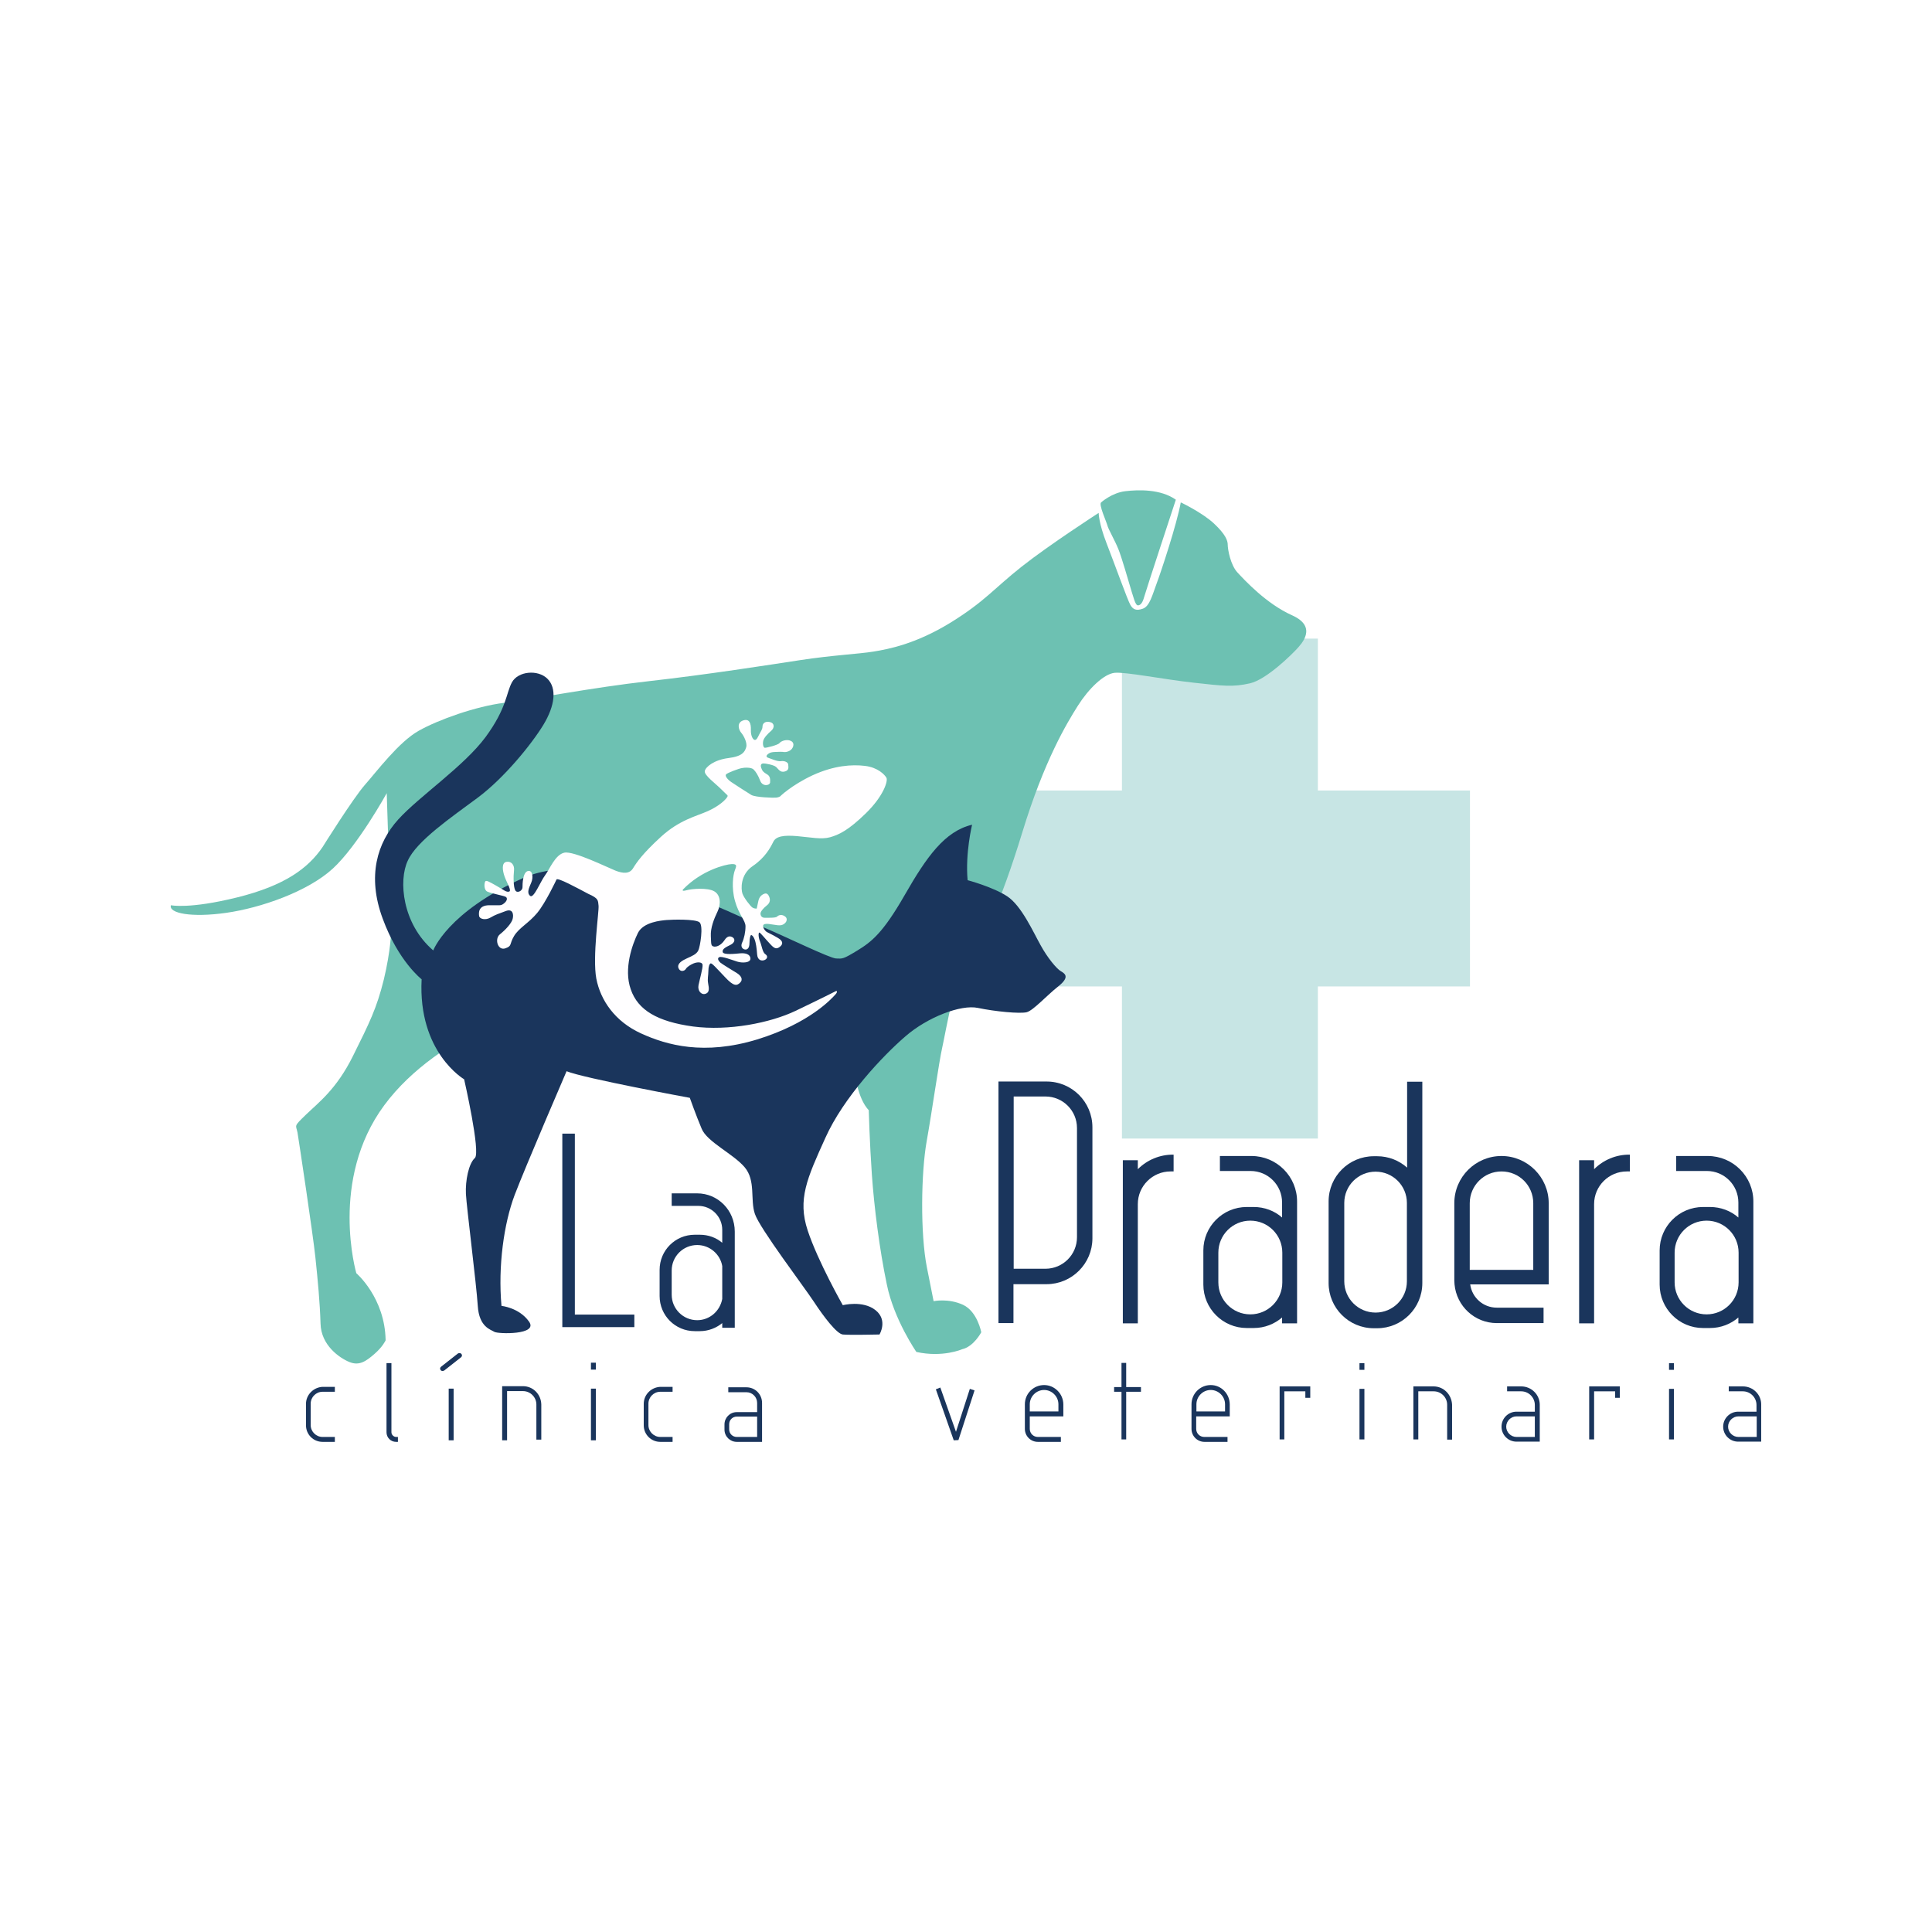<svg xmlns="http://www.w3.org/2000/svg" xmlns:xlink="http://www.w3.org/1999/xlink" width="1080" zoomAndPan="magnify" viewBox="0 0 810 810" height="1080" preserveAspectRatio="xMidYMid meet" version="1.0"><rect x="-81" width="972" fill="#ffffff" y="-81" height="972" fill-opacity="1"/><rect x="-81" width="972" fill="#ffffff" y="-81" height="972" fill-opacity="1"/><path fill="#c7e5e4" d="M 616.293 331.418 L 552.523 331.418 L 552.523 267.738 L 470.379 267.738 L 470.379 331.418 L 406.707 331.418 L 406.707 413.57 L 470.379 413.57 L 470.379 477.344 L 552.523 477.344 L 552.523 413.57 L 616.293 413.57 Z M 616.293 331.418 " fill-opacity="1" fill-rule="nonzero"/><path fill="#6dc1b2" d="M 71.648 379.527 C 71.648 379.527 79.34 381.215 99.406 376.246 C 119.477 371.273 129.227 363.961 135.23 355.145 C 135.23 355.145 148.074 334.605 153.047 328.98 C 158.016 323.352 167.207 311.066 175.551 306.379 C 183.898 301.688 199.465 296.156 211.375 294.656 C 223.281 293.152 248.039 288.277 272.234 285.559 C 296.426 282.84 322.121 278.805 335.625 276.742 C 349.129 274.68 359.82 274.211 366.195 273.18 C 372.57 272.148 383.918 269.988 398.453 261.082 C 412.895 252.172 416.738 246.73 428.367 237.543 C 439.996 228.352 460.625 215.035 460.625 215.035 C 460.625 215.035 460.625 219.254 463.906 227.695 C 467.191 236.133 472.723 251.516 473.848 253.484 C 474.973 255.547 476.379 256.203 479.195 255.172 C 482.008 254.141 483.133 249.453 484.914 244.668 C 486.695 239.98 493.445 219.629 495.043 210.625 C 495.043 210.625 504.137 214.941 509.016 219.535 C 513.891 224.129 514.734 226.664 514.734 228.445 C 514.734 230.227 515.859 236.883 518.859 240.074 C 521.859 243.262 530.863 253.109 541.742 257.984 C 552.617 262.863 545.492 270.082 543.805 271.961 C 542.117 273.836 531.145 284.902 524.02 286.496 C 516.891 288.09 513.047 287.621 500.387 286.215 C 487.727 284.809 471.785 281.617 467.285 282.086 C 462.781 282.559 456.406 288.746 451.906 295.875 C 447.402 303 437.84 318.664 428.555 349.141 C 419.18 379.715 411.957 394.25 406.332 400.629 C 400.703 407.008 396.578 432.328 395.078 438.984 C 393.578 445.645 390.859 465.34 388.512 478.469 C 386.168 491.598 385.793 517.199 388.605 531.363 C 391.422 545.523 391.422 545.523 391.422 545.523 C 391.422 545.523 397.516 544.211 403.703 547.023 C 409.801 549.836 411.395 558.559 411.395 558.559 C 411.395 558.559 408.301 564.562 403.328 565.688 C 403.328 565.688 395.266 569.25 384.199 566.812 C 384.199 566.812 374.824 553.309 371.82 538.582 C 368.727 523.859 366.477 505.945 365.539 492.535 C 364.602 479.125 364.227 465.434 364.227 465.434 C 364.227 465.434 359.539 461.305 358.316 448.551 C 357.191 435.797 353.348 409.539 345.848 407.852 C 345.848 407.852 289.957 429.703 230.316 419.762 C 230.316 419.762 184.273 432.047 161.109 463.371 C 137.949 494.691 149.391 533.801 149.391 533.801 C 149.391 533.801 161.391 544.023 161.672 561.934 C 161.672 561.934 160.547 564.562 156.984 567.656 C 153.422 570.75 150.609 572.719 146.48 571.031 C 142.355 569.344 134.574 564 134.387 554.902 C 134.102 545.805 133.258 536.988 132.227 527.141 C 131.195 517.293 125.289 478.188 124.727 474.812 C 124.07 471.527 122.945 472.465 128.289 467.309 C 133.633 462.152 141.043 456.711 147.98 442.738 C 154.922 428.766 157.922 422.762 160.922 410.664 C 163.828 398.566 164.016 390.312 164.016 390.312 L 162.141 332.543 C 162.141 332.543 150.047 354.488 139.543 364.148 C 129.039 373.809 109.348 380.652 94.812 382.715 C 80.277 384.781 70.617 382.902 71.648 379.527 Z M 71.648 379.527 " fill-opacity="1" fill-rule="nonzero"/><path fill="#6dc1b2" d="M 461.656 210.625 C 461.656 210.625 466.16 206.594 471.785 205.938 C 477.316 205.281 486.602 205 492.977 209.5 C 492.977 209.5 480.32 247.949 479.664 250.391 C 479.004 252.828 478.16 253.578 477.41 253.766 C 476.566 253.953 476.098 253.672 474.504 248.23 C 473.004 243.168 470.191 233.414 468.879 230.227 C 467.379 226.477 464.566 221.691 464.285 220.285 C 463.906 218.785 460.531 211.469 461.656 210.625 Z M 461.656 210.625 " fill-opacity="1" fill-rule="nonzero"/><path fill="#1a355c" d="M 181.648 398.473 C 181.648 398.473 187.555 382.34 219.438 368.086 C 251.32 353.832 310.492 384.688 320.152 388.812 C 329.906 392.938 347.91 401.754 350.535 401.848 C 353.254 401.941 353.348 402.223 359.352 398.566 C 365.352 394.91 370.133 391.25 379.324 375.215 C 388.512 359.176 396.109 348.484 407.551 345.766 C 407.551 345.766 404.645 357.676 405.676 369.023 C 405.676 369.023 416.27 371.836 422.273 375.777 C 428.273 379.715 433.242 390.875 436.246 396.223 C 439.152 401.566 442.996 406.164 444.777 407.195 C 446.559 408.227 448.621 409.633 443.652 413.57 C 438.684 417.512 433.336 423.512 430.523 424.355 C 427.711 425.105 417.113 424.074 409.988 422.574 C 402.859 421.074 388.887 426.418 379.605 434.484 C 370.227 442.551 353.629 460.086 346.035 477.062 C 338.344 494.035 334.312 502.852 338.625 515.887 C 342.938 528.922 353.348 547.211 353.348 547.211 C 353.348 547.211 361.695 545.055 367.039 549.273 C 372.383 553.496 368.727 559.496 368.727 559.496 C 368.727 559.496 355.973 559.777 353.348 559.496 C 350.816 559.215 345.379 552.09 341.25 545.805 C 337.125 539.52 318.465 514.949 316.496 508.949 C 314.434 502.945 316.965 494.973 312.18 489.348 C 307.398 483.719 296.426 478.75 294.176 473.219 C 291.832 467.684 289.207 460.273 289.207 460.273 C 289.207 460.273 244.945 452.117 237.535 449.113 C 237.535 449.113 220.281 489.16 215.781 500.977 C 211.281 512.887 208.746 530.801 210.25 547.492 C 210.25 547.492 217.656 548.242 221.781 554.059 C 225.91 559.777 208.652 559.309 207.246 558.371 C 205.84 557.434 200.871 556.496 200.309 547.492 C 199.746 538.488 195.621 506.039 195.34 500.602 C 195.059 495.066 196.465 487.848 199.09 485.504 C 201.621 483.156 194.59 452.492 194.59 452.492 C 194.59 452.492 175.176 441.238 176.77 410.57 C 176.77 410.57 167.02 403.066 160.453 385.156 C 153.797 367.242 158.203 353.27 166.926 343.609 C 175.645 333.949 194.496 321.289 203.59 309.004 C 212.594 296.719 212.125 290.621 214.656 286.027 C 217.188 281.43 225.441 280.586 229.473 284.527 C 233.504 288.465 232.754 295.781 227.785 303.938 C 222.812 312.098 211.281 326.258 200.309 334.418 C 189.336 342.578 174.613 352.613 170.957 360.863 C 167.02 369.117 168.613 387.312 181.648 398.473 Z M 181.648 398.473 " fill-opacity="1" fill-rule="nonzero"/><path fill="#fffeff" d="M 233.316 368.742 C 233.316 368.742 228.816 378.402 225.254 382.715 C 221.688 387.031 217.562 389 215.5 392.469 C 213.438 395.941 214.844 396.598 211.75 397.629 C 208.652 398.566 207.246 393.594 209.594 391.719 C 211.938 389.844 214.469 387.125 214.938 385.25 C 215.406 383.375 215.031 380.84 212.031 381.965 C 209.027 383.09 207.715 383.469 205.652 384.688 C 203.59 385.906 201.059 385.344 200.871 384.031 C 200.684 382.715 200.496 379.621 204.996 379.527 C 209.5 379.434 209.875 379.902 211.281 378.777 C 212.688 377.652 212.875 376.434 211.938 375.965 C 211 375.496 206.402 374.652 204.527 373.902 C 202.652 373.246 203.027 369.961 203.496 369.492 C 203.965 369.023 204.996 369.586 208.277 371.461 C 211.562 373.34 212.219 374.09 213.438 373.809 C 214.656 373.527 212.5 370.148 211.562 367.523 C 210.625 364.898 210.25 361.711 212.312 361.336 C 214.375 360.961 215.781 362.648 215.5 364.992 C 215.219 367.336 215.219 372.027 216.062 373.34 C 216.906 374.652 219.062 373.434 219.062 372.027 C 219.062 370.617 219.156 365.742 221.312 365.18 C 223.375 364.711 223.656 367.898 222.719 370.055 C 221.781 372.309 220.75 374.277 222.25 375.59 C 223.75 376.902 226.566 369.586 228.535 366.961 C 230.504 364.336 232.754 358.332 236.598 357.488 C 240.445 356.645 254.887 363.773 257.98 364.992 C 261.074 366.211 263.887 366.492 265.387 364.055 C 266.887 361.617 269.328 357.957 277.109 350.832 C 284.895 343.703 292.02 342.203 296.801 340.047 C 301.586 337.887 304.117 335.355 304.773 334.324 C 305.43 333.293 305.148 333.762 302.617 331.137 C 300.18 328.605 295.113 325.039 295.488 323.258 C 295.863 321.477 299.43 318.57 305.43 317.82 C 311.43 317.07 312.273 315.098 312.836 313.316 C 313.398 311.535 311.898 308.535 310.773 307.223 C 309.648 305.91 308.805 303 311.523 302.062 C 314.242 301.125 314.902 303.375 314.809 306.004 C 314.715 308.629 315.746 310.223 316.496 310.223 C 317.246 310.223 317.715 309.098 318.277 307.973 C 318.84 306.848 319.684 305.816 319.684 304.598 C 319.684 303.375 320.715 302.25 322.777 302.719 C 324.84 303.188 324.746 305.16 323.34 306.379 C 321.934 307.598 320.246 309.285 319.965 310.691 C 319.684 312.098 320.059 313.41 320.621 313.504 C 321.184 313.598 326.152 312.379 326.809 311.535 C 327.559 310.598 330 309.754 331.688 310.691 C 333.469 311.629 332.531 314.16 330.75 314.91 C 328.965 315.66 328.402 315.098 327.09 315.191 C 325.684 315.285 323.527 315.098 322.402 315.852 C 321.184 316.602 320.996 317.352 322.121 317.727 C 323.34 318.102 325.871 319.32 327.371 319.133 C 328.871 318.852 330.469 319.602 330.469 320.539 C 330.469 321.477 331.031 322.883 329.059 323.445 C 327.09 324.008 326.434 322.508 325.402 321.57 C 324.371 320.633 320.809 320.07 320.152 320.07 C 319.496 320.07 318.652 320.352 319.121 321.852 C 319.59 323.258 320.059 323.727 321.465 324.57 C 322.871 325.32 322.965 326.539 322.871 328.043 C 322.684 329.449 319.684 329.824 318.746 327.387 C 317.809 324.945 316.871 323.539 315.934 322.602 C 314.996 321.664 312.18 321.758 310.961 322.039 C 309.742 322.227 304.961 324.008 304.398 324.664 C 303.836 325.32 305.055 326.82 306.555 327.855 C 307.961 328.793 313.117 332.168 314.996 333.293 C 316.871 334.324 324.277 334.512 325.309 334.418 C 326.34 334.324 326.996 333.949 326.996 333.949 C 326.996 333.949 331.688 329.262 340.688 325.039 C 349.691 320.914 357.191 320.445 362.633 321.102 C 368.07 321.758 370.883 324.758 371.633 326.07 C 372.383 327.387 370.414 333.762 363.008 340.984 C 355.598 348.203 351.66 349.988 348.004 351.02 C 344.348 352.051 339.75 351.02 334.219 350.551 C 328.684 350.082 325.309 350.551 324.184 352.988 C 322.965 355.426 320.809 359.551 315.559 363.117 C 310.305 366.68 310.68 372.777 311.242 374.559 C 311.805 376.34 314.715 380.09 315.559 380.559 C 316.402 381.027 317.246 380.934 317.246 380.934 C 317.246 380.934 317.527 379.809 317.902 377.934 C 318.277 376.059 319.215 375.215 320.34 374.746 C 321.465 374.277 322.121 374.934 322.59 376.246 C 323.059 377.652 322.59 378.777 321.371 379.715 C 320.152 380.652 318.84 382.152 318.84 382.996 C 318.84 383.844 319.309 384.781 320.621 384.781 C 321.934 384.781 325.215 384.875 325.777 384.312 C 326.246 383.75 327.746 383.09 329.246 384.312 C 330.656 385.531 329.344 387.5 327.559 387.875 C 325.777 388.25 322.496 387.031 320.715 387.406 C 318.934 387.781 320.621 390.312 321.559 390.781 C 322.496 391.25 326.34 393.125 327.277 394.062 C 328.215 395.004 328.215 396.035 326.809 397.066 C 325.402 398.098 324.465 397.535 322.777 395.66 C 320.996 393.781 318.84 391.062 318.371 390.969 C 317.902 390.969 317.902 392.938 318.652 394.723 C 319.402 396.598 319.684 399.316 320.902 400.066 C 322.121 400.91 321.652 402.035 320.527 402.504 C 319.402 402.973 317.621 402.691 317.434 400.16 C 317.246 397.629 316.965 395.285 316.309 393.688 C 315.652 392.094 314.902 391.906 314.809 392.094 C 314.621 392.188 314.242 393.5 314.242 395.004 C 314.242 396.504 313.961 397.91 312.742 398.098 C 311.43 398.191 310.305 396.973 311.148 395.191 C 311.992 393.406 312.555 390.781 312.555 388.344 C 312.555 385.906 309.742 383.469 308.148 377.746 C 306.555 372.027 307.398 366.68 308.055 364.992 C 308.711 363.211 309.273 362.18 306.742 362.273 C 304.211 362.367 294.082 364.898 286.395 372.871 C 286.395 372.871 285.457 373.902 287.801 373.246 C 290.145 372.59 296.52 372.121 299.332 373.621 C 302.148 375.121 302.336 379.059 300.836 382.152 C 299.332 385.25 297.832 389.094 298.02 392.469 C 298.207 395.848 297.926 396.691 299.523 396.879 C 301.117 396.973 302.711 395.66 303.555 394.438 C 304.398 393.125 305.43 392.094 306.93 392.844 C 308.43 393.594 308.148 395.191 306.273 396.129 C 304.398 397.066 302.711 397.816 302.992 399.129 C 303.273 400.441 308.148 399.879 310.305 399.691 C 312.367 399.504 314.523 399.973 314.621 401.848 C 314.715 403.723 311.148 403.816 309.086 403.16 C 307.023 402.504 302.617 400.816 301.586 401.285 C 300.555 401.754 301.211 402.785 301.961 403.535 C 302.711 404.191 307.211 406.914 308.898 407.945 C 310.586 408.977 311.711 410.57 310.305 411.977 C 308.898 413.383 307.586 413.57 303.93 409.633 C 300.18 405.691 298.488 403.723 297.926 403.91 C 297.457 404.098 296.988 405.223 296.988 407.102 C 296.988 408.977 296.52 410.383 296.895 412.352 C 297.27 414.32 297.551 416.102 295.77 416.664 C 293.988 417.23 292.395 415.352 292.863 413.008 C 293.332 410.664 294.738 405.785 294.551 404.473 C 294.363 403.16 292.113 403.348 290.801 403.91 C 289.488 404.473 288.082 405.316 287.52 406.258 C 286.957 407.195 285.082 407.664 284.422 405.785 C 283.859 403.91 286.02 402.691 288.082 401.754 C 290.145 400.816 292.02 400.066 292.77 398.473 C 293.52 396.973 295.02 388.062 293.238 386.656 C 291.457 385.25 281.797 385.531 279.547 385.719 C 277.203 385.906 269.699 386.562 267.449 391.156 C 265.199 395.754 261.355 406.07 264.449 414.789 C 267.449 423.512 275.609 428.297 290.52 430.359 C 305.43 432.328 322.965 428.859 333.562 423.793 C 344.156 418.73 350.629 415.445 350.629 415.445 C 350.629 415.445 351.473 415.633 350.16 417.043 C 348.848 418.449 339.656 428.953 317.434 435.797 C 295.207 442.551 279.641 438.234 268.762 433.266 C 257.887 428.297 251.789 419.48 250.008 410.289 C 248.32 401.191 251.227 381.871 250.945 379.715 C 250.664 377.559 251.133 376.715 246.633 374.746 C 242.039 372.309 233.785 367.805 233.316 368.742 Z M 233.316 368.742 " fill-opacity="1" fill-rule="nonzero"/><path fill="#1a355c" d="M 128.289 588.57 L 128.289 597.574 C 128.289 601.418 131.383 604.512 135.23 604.512 L 140.387 604.512 L 140.387 602.449 L 135.23 602.449 C 132.508 602.449 130.258 600.199 130.258 597.48 L 130.258 588.477 C 130.258 585.758 132.508 583.504 135.23 583.504 L 140.387 583.504 L 140.387 581.441 L 135.23 581.441 C 131.477 581.629 128.289 584.723 128.289 588.57 Z M 128.289 588.57 " fill-opacity="1" fill-rule="nonzero"/><path fill="#1a355c" d="M 269.891 588.57 L 269.891 597.574 C 269.891 601.418 272.984 604.512 276.828 604.512 L 281.984 604.512 L 281.984 602.449 L 276.828 602.449 C 274.109 602.449 271.859 600.199 271.859 597.48 L 271.859 588.477 C 271.859 585.758 274.109 583.504 276.828 583.504 L 281.984 583.504 L 281.984 581.441 L 276.828 581.441 C 272.984 581.629 269.891 584.723 269.891 588.57 Z M 269.891 588.57 " fill-opacity="1" fill-rule="nonzero"/><path fill="#1a355c" d="M 164.109 600.48 L 164.109 571.5 L 162.047 571.5 L 162.047 600.48 C 162.047 602.73 163.828 604.512 166.082 604.512 L 166.832 604.512 L 166.832 602.449 L 166.082 602.449 C 165.051 602.449 164.109 601.512 164.109 600.48 Z M 164.109 600.48 " fill-opacity="1" fill-rule="nonzero"/><path fill="#1a355c" d="M 247.758 582.191 L 249.82 582.191 L 249.82 603.855 L 247.758 603.855 Z M 247.758 582.191 " fill-opacity="1" fill-rule="nonzero"/><path fill="#1a355c" d="M 247.758 571.312 L 249.82 571.312 L 249.82 574.219 L 247.758 574.219 Z M 247.758 571.312 " fill-opacity="1" fill-rule="nonzero"/><path fill="#1a355c" d="M 188.117 582.191 L 190.18 582.191 L 190.18 603.855 L 188.117 603.855 Z M 188.117 582.191 " fill-opacity="1" fill-rule="nonzero"/><path fill="#1a355c" d="M 191.961 567.469 L 184.93 573 C 184.461 573.375 184.367 573.938 184.742 574.41 C 184.93 574.691 185.211 574.785 185.586 574.785 C 185.773 574.785 186.055 574.691 186.242 574.598 L 193.273 569.062 C 193.742 568.688 193.836 568.125 193.461 567.656 C 193.086 567.188 192.43 567.188 191.961 567.469 Z M 191.961 567.469 " fill-opacity="1" fill-rule="nonzero"/><path fill="#1a355c" d="M 219.25 581.16 L 210.531 581.16 L 210.531 603.855 L 212.594 603.855 L 212.594 583.223 L 219.25 583.223 C 222.344 583.223 224.879 585.758 224.879 588.852 L 224.879 603.574 L 226.941 603.574 L 226.941 588.852 C 226.848 584.535 223.469 581.16 219.25 581.16 Z M 219.25 581.16 " fill-opacity="1" fill-rule="nonzero"/><path fill="#1a355c" d="M 312.93 581.629 L 305.336 581.629 L 305.336 583.691 L 312.93 583.691 C 315.465 583.691 317.434 585.758 317.434 588.195 L 317.434 592.039 L 308.898 592.039 C 305.992 592.039 303.742 594.383 303.742 597.199 L 303.742 599.355 C 303.742 602.262 306.086 604.512 308.898 604.512 L 319.496 604.512 L 319.496 588.195 C 319.496 584.535 316.59 581.629 312.93 581.629 Z M 317.434 602.449 L 308.898 602.449 C 307.117 602.449 305.711 601.043 305.711 599.262 L 305.711 597.105 C 305.711 595.32 307.117 593.914 308.898 593.914 L 317.434 593.914 Z M 317.434 602.449 " fill-opacity="1" fill-rule="nonzero"/><path fill="#1a355c" d="M 400.797 600.293 L 394.234 581.723 L 392.359 582.473 L 399.859 603.855 L 401.828 603.762 L 408.582 582.941 L 406.613 582.285 Z M 400.797 600.293 " fill-opacity="1" fill-rule="nonzero"/><path fill="#1a355c" d="M 437.746 580.691 C 433.336 580.691 429.68 584.254 429.68 588.758 L 429.68 599.074 C 429.68 602.074 432.117 604.512 435.121 604.512 L 444.777 604.512 L 444.777 602.449 L 435.121 602.449 C 433.242 602.449 431.742 600.949 431.742 599.074 L 431.742 593.82 L 445.809 593.82 L 445.809 588.852 C 445.809 584.348 442.152 580.691 437.746 580.691 Z M 443.746 591.758 L 431.742 591.758 L 431.742 588.758 C 431.742 585.473 434.465 582.754 437.746 582.754 C 441.027 582.754 443.746 585.473 443.746 588.758 Z M 443.746 591.758 " fill-opacity="1" fill-rule="nonzero"/><path fill="#1a355c" d="M 507.605 580.691 C 503.199 580.691 499.543 584.254 499.543 588.758 L 499.543 599.074 C 499.543 602.074 501.98 604.512 504.98 604.512 L 514.641 604.512 L 514.641 602.449 L 504.887 602.449 C 503.012 602.449 501.512 600.949 501.512 599.074 L 501.512 593.82 L 515.578 593.82 L 515.578 588.852 C 515.578 584.348 512.016 580.691 507.605 580.691 Z M 513.609 591.758 L 501.605 591.758 L 501.605 588.758 C 501.605 585.473 504.324 582.754 507.605 582.754 C 510.891 582.754 513.609 585.473 513.609 588.758 Z M 513.609 591.758 " fill-opacity="1" fill-rule="nonzero"/><path fill="#1a355c" d="M 472.16 571.406 L 470.191 571.406 L 470.191 581.535 L 467.098 581.535 L 467.098 583.504 L 470.191 583.504 L 470.191 603.48 L 472.16 603.48 L 472.16 583.504 L 478.348 583.504 L 478.348 581.535 L 472.16 581.535 Z M 472.16 571.406 " fill-opacity="1" fill-rule="nonzero"/><path fill="#1a355c" d="M 536.488 603.48 L 538.457 603.48 L 538.457 583.316 L 547.273 583.316 L 547.273 586.039 L 549.336 586.039 L 549.336 581.254 L 536.488 581.254 Z M 536.488 603.48 " fill-opacity="1" fill-rule="nonzero"/><path fill="#1a355c" d="M 569.969 582.285 L 572.031 582.285 L 572.031 603.48 L 569.969 603.48 Z M 569.969 582.285 " fill-opacity="1" fill-rule="nonzero"/><path fill="#1a355c" d="M 569.969 571.5 L 572.031 571.5 L 572.031 574.312 L 569.969 574.312 Z M 569.969 571.5 " fill-opacity="1" fill-rule="nonzero"/><path fill="#1a355c" d="M 666.273 603.48 L 668.336 603.48 L 668.336 583.316 L 677.152 583.316 L 677.152 586.039 L 679.121 586.039 L 679.121 581.254 L 666.273 581.254 Z M 666.273 603.48 " fill-opacity="1" fill-rule="nonzero"/><path fill="#1a355c" d="M 699.75 582.285 L 701.812 582.285 L 701.812 603.48 L 699.75 603.48 Z M 699.75 582.285 " fill-opacity="1" fill-rule="nonzero"/><path fill="#1a355c" d="M 699.75 571.5 L 701.812 571.5 L 701.812 574.312 L 699.75 574.312 Z M 699.75 571.5 " fill-opacity="1" fill-rule="nonzero"/><path fill="#1a355c" d="M 601.008 581.254 L 592.566 581.254 L 592.566 603.48 L 594.629 603.48 L 594.629 583.316 L 601.102 583.316 C 604.195 583.316 606.727 585.852 606.727 588.945 L 606.727 603.574 L 608.789 603.574 L 608.789 588.945 C 608.602 584.629 605.227 581.254 601.008 581.254 Z M 601.008 581.254 " fill-opacity="1" fill-rule="nonzero"/><path fill="#1a355c" d="M 637.766 581.254 L 631.859 581.254 L 631.859 583.316 L 637.766 583.316 C 640.953 583.316 643.484 585.945 643.484 589.039 L 643.484 591.852 L 635.797 591.852 C 632.328 591.852 629.516 594.664 629.516 598.137 C 629.516 601.605 632.328 604.418 635.797 604.418 L 645.551 604.418 L 645.551 588.945 C 645.551 584.723 642.078 581.254 637.766 581.254 Z M 643.484 602.449 L 635.797 602.449 C 633.453 602.449 631.484 600.48 631.484 598.137 C 631.484 595.789 633.453 593.82 635.797 593.82 L 643.484 593.82 Z M 643.484 602.449 " fill-opacity="1" fill-rule="nonzero"/><path fill="#1a355c" d="M 730.695 581.254 L 724.789 581.254 L 724.789 583.316 L 730.695 583.316 C 733.887 583.316 736.418 585.945 736.418 589.039 L 736.418 591.852 L 728.727 591.852 C 725.258 591.852 722.445 594.664 722.445 598.137 C 722.445 601.605 725.258 604.418 728.727 604.418 L 738.387 604.418 L 738.387 588.945 C 738.48 584.723 735.012 581.254 730.695 581.254 Z M 736.512 602.449 L 728.82 602.449 C 726.477 602.449 724.508 600.48 724.508 598.137 C 724.508 595.789 726.477 593.82 728.82 593.82 L 736.512 593.82 Z M 736.512 602.449 " fill-opacity="1" fill-rule="nonzero"/><path fill="#1a355c" d="M 438.777 453.43 L 418.613 453.43 L 418.613 554.715 L 424.898 554.715 L 424.898 538.395 L 438.777 538.395 C 449.375 538.395 458 529.77 458 519.172 L 458 472.652 C 458 461.965 449.375 453.43 438.777 453.43 Z M 451.531 518.703 C 451.531 526.016 445.621 531.926 438.309 531.926 L 424.992 531.926 L 424.992 459.711 L 438.309 459.711 C 445.621 459.711 451.531 465.621 451.531 472.934 Z M 451.531 518.703 " fill-opacity="1" fill-rule="nonzero"/><path fill="#1a355c" d="M 477.035 490.191 L 477.035 486.441 L 470.754 486.441 L 470.754 554.809 L 477.035 554.809 L 477.035 504.82 C 477.035 497.227 483.227 491.129 490.727 491.129 L 492.039 491.129 L 492.039 484.094 C 486.227 484 480.883 486.348 477.035 490.191 Z M 477.035 490.191 " fill-opacity="1" fill-rule="nonzero"/><path fill="#1a355c" d="M 629.516 484.66 C 618.637 484.66 609.727 493.473 609.727 504.445 L 609.727 536.895 L 609.82 538.488 C 610.664 547.586 618.262 554.715 627.543 554.715 L 647.145 554.715 L 647.145 548.242 L 627.543 548.242 C 621.824 548.242 617.137 544.023 616.387 538.488 L 649.301 538.488 L 649.301 504.445 C 649.301 493.566 640.391 484.66 629.516 484.66 Z M 642.828 532.395 L 616.199 532.395 L 616.199 504.445 C 616.199 497.133 622.105 491.129 629.516 491.129 C 636.922 491.129 642.828 497.039 642.828 504.445 Z M 642.828 532.395 " fill-opacity="1" fill-rule="nonzero"/><path fill="#1a355c" d="M 589.941 453.43 L 589.941 489.535 C 586.566 486.535 582.156 484.754 577.375 484.754 L 575.969 484.754 C 565.559 484.754 557.027 493.191 557.027 503.695 L 557.027 537.926 C 557.027 548.336 565.465 556.871 575.969 556.871 L 577.375 556.871 C 587.785 556.871 596.316 548.43 596.316 537.926 L 596.316 453.523 L 589.941 453.523 Z M 589.848 537.176 C 589.848 544.492 583.941 550.305 576.719 550.305 C 569.406 550.305 563.59 544.398 563.59 537.176 L 563.59 504.352 C 563.59 497.039 569.5 491.223 576.719 491.223 C 584.035 491.223 589.848 497.133 589.848 504.352 Z M 589.848 537.176 " fill-opacity="1" fill-rule="nonzero"/><path fill="#1a355c" d="M 524.676 484.66 L 511.453 484.66 L 511.453 490.941 L 524.301 490.941 C 531.613 490.941 537.52 496.852 537.52 504.164 L 537.52 510.449 C 534.332 507.637 530.113 506.039 525.613 506.039 L 522.703 506.039 C 512.672 506.039 504.512 514.199 504.512 524.234 L 504.512 538.582 C 504.512 548.617 512.672 556.777 522.703 556.777 L 525.613 556.777 C 530.207 556.777 534.332 555.09 537.52 552.371 L 537.52 554.809 L 543.805 554.809 L 543.805 503.883 C 543.898 493.285 535.27 484.66 524.676 484.66 Z M 537.613 537.645 C 537.613 545.055 531.613 551.055 524.207 551.055 C 516.797 551.055 510.797 545.055 510.797 537.645 L 510.797 525.172 C 510.797 517.762 516.797 511.762 524.207 511.762 C 531.613 511.762 537.613 517.762 537.613 525.172 Z M 537.613 537.645 " fill-opacity="1" fill-rule="nonzero"/><path fill="#1a355c" d="M 668.336 490.191 L 668.336 486.441 L 662.055 486.441 L 662.055 554.809 L 668.336 554.809 L 668.336 504.82 C 668.336 497.227 674.527 491.129 682.027 491.129 L 683.34 491.129 L 683.34 484.094 C 677.527 484 672.18 486.348 668.336 490.191 Z M 668.336 490.191 " fill-opacity="1" fill-rule="nonzero"/><path fill="#1a355c" d="M 715.973 484.66 L 702.75 484.66 L 702.75 490.941 L 715.598 490.941 C 722.914 490.941 728.82 496.852 728.82 504.164 L 728.82 510.449 C 725.633 507.637 721.414 506.039 716.91 506.039 L 714.004 506.039 C 703.973 506.039 695.812 514.199 695.812 524.234 L 695.812 538.582 C 695.812 548.617 703.973 556.777 714.004 556.777 L 716.91 556.777 C 721.508 556.777 725.633 555.09 728.82 552.371 L 728.82 554.809 L 735.105 554.809 L 735.105 503.883 C 735.199 493.285 726.57 484.66 715.973 484.66 Z M 728.914 537.645 C 728.914 545.055 722.914 551.055 715.504 551.055 C 708.098 551.055 702.094 545.055 702.094 537.645 L 702.094 525.172 C 702.094 517.762 708.098 511.762 715.504 511.762 C 722.914 511.762 728.914 517.762 728.914 525.172 Z M 728.914 537.645 " fill-opacity="1" fill-rule="nonzero"/><path fill="#1a355c" d="M 241.008 551.148 L 241.008 475.281 L 235.754 475.281 L 235.754 556.402 L 265.949 556.402 L 265.949 551.148 Z M 241.008 551.148 " fill-opacity="1" fill-rule="nonzero"/><path fill="#1a355c" d="M 292.301 500.32 L 281.609 500.32 L 281.609 505.57 L 292.77 505.57 C 298.301 505.57 302.805 510.074 302.805 515.605 L 302.805 521.047 C 300.273 518.891 296.988 517.668 293.426 517.668 L 291.27 517.668 C 283.109 517.668 276.547 524.234 276.547 532.395 L 276.547 543.367 C 276.547 551.523 283.109 558.09 291.27 558.09 L 293.426 558.09 C 296.988 558.09 300.273 556.777 302.805 554.715 L 302.805 556.684 L 308.055 556.684 L 308.055 516.355 C 308.055 507.355 300.93 500.32 292.301 500.32 Z M 292.301 553.496 C 286.395 553.496 281.609 548.711 281.609 542.805 L 281.609 532.676 C 281.609 526.766 286.395 521.984 292.301 521.984 C 297.551 521.984 301.961 525.828 302.805 530.801 L 302.805 544.586 C 301.867 549.648 297.551 553.496 292.301 553.496 Z M 292.301 553.496 " fill-opacity="1" fill-rule="nonzero"/></svg>